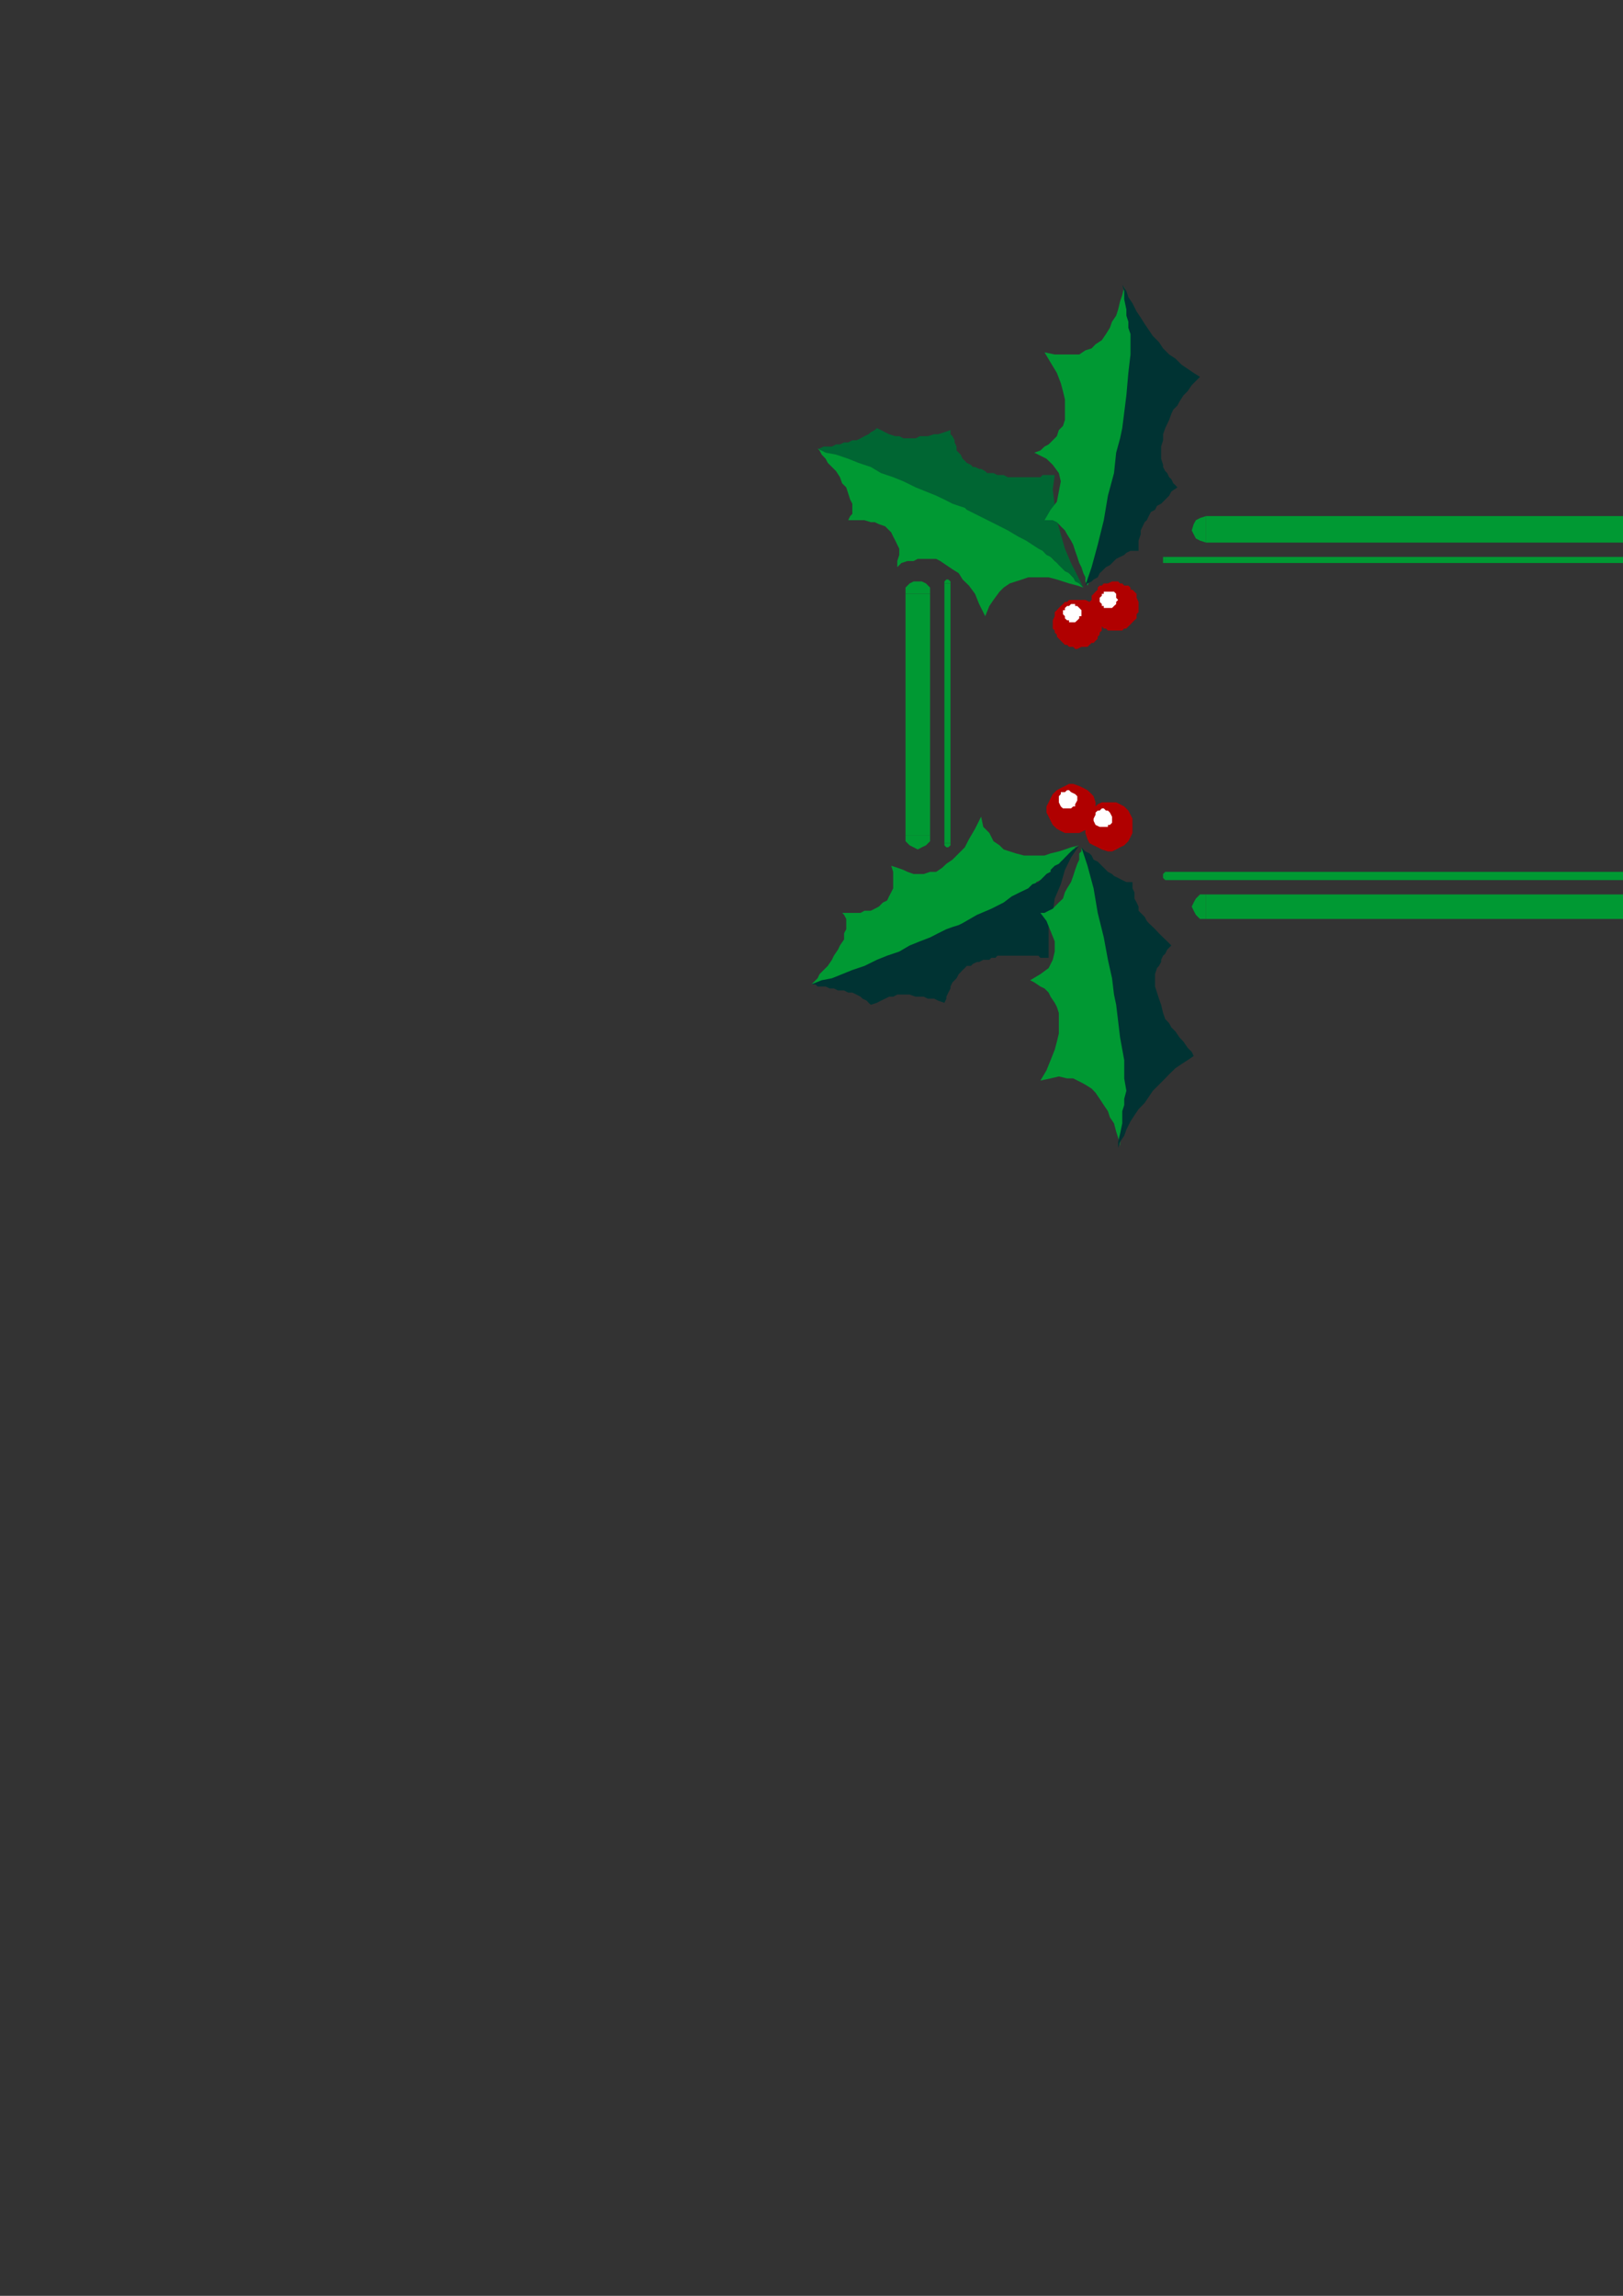 <?xml version="1.0" encoding="utf-8"?>
<!-- Created by UniConvertor 2.0rc4 (https://sk1project.net/) -->
<svg xmlns="http://www.w3.org/2000/svg" height="841.89pt" viewBox="0 0 595.276 841.89" width="595.276pt" version="1.1" xmlns:xlink="http://www.w3.org/1999/xlink" id="f8a73e30-f609-11ea-8050-dcc15c148e23">

<rect x="0" y="0" width="595.276" height="841.89" fill="#333333" stroke="none"/>

<g>
	<g>
		<path style="fill:#009933;" d="M 297.638,360.969 L 298.358,360.249 299.87,358.737 300.59,357.225 302.102,355.713 303.614,354.201 305.126,351.969 305.846,350.457 307.358,348.225 308.078,346.713 309.59,344.481 309.59,342.249 310.382,340.737 310.382,338.505 310.382,336.993 309.59,335.481 308.87,334.761 311.102,334.761 313.334,334.761 315.638,334.761 317.078,333.969 319.382,333.969 320.822,333.249 322.334,332.457 323.846,330.945 325.358,330.225 326.078,328.713 326.87,327.201 327.59,325.761 327.59,324.249 327.59,321.945 327.59,319.713 326.87,317.481 329.102,318.201 331.334,318.993 332.846,319.713 335.078,320.505 337.382,320.505 338.822,320.505 341.126,319.713 343.358,319.713 345.59,318.201 347.102,316.761 349.334,315.249 351.638,312.945 353.87,310.713 355.382,307.761 357.614,303.945 359.846,299.481 360.638,303.225 362.87,305.457 364.382,308.481 366.614,309.993 368.126,311.505 370.358,312.225 372.59,312.945 375.614,313.737 377.846,313.737 380.078,313.737 383.102,313.737 385.334,312.945 388.358,312.225 390.59,311.505 392.822,310.713 395.846,309.993 394.334,310.713 393.614,312.225 392.102,312.945 391.382,314.457 389.87,315.249 389.078,316.761 387.638,317.481 386.126,318.993 385.334,319.713 383.822,320.505 383.102,321.945 381.59,322.737 380.078,323.457 379.358,324.969 377.846,325.761 377.126,326.481 374.822,327.993 372.59,329.505 370.358,330.945 368.126,331.737 365.102,333.249 362.87,334.761 360.638,336.201 357.614,337.713 355.382,338.505 352.358,339.945 350.126,341.457 347.102,342.969 344.87,343.761 341.846,345.201 339.614,345.993 336.59,347.505 333.638,348.225 331.334,349.737 328.382,350.457 326.078,351.969 323.126,352.761 320.822,353.481 317.87,354.201 315.638,355.713 313.334,356.505 311.102,357.225 308.078,357.945 305.846,358.737 303.614,359.457 302.102,360.249 299.87,360.249 297.638,360.969 Z" />
		<path style="fill:#009933;" d="M 1064.078,360.969 L 1063.358,360.249 1061.846,358.737 1061.126,357.225 1059.614,355.713 1058.102,354.201 1057.382,351.969 1055.87,350.457 1054.358,348.225 1053.638,346.713 1052.846,344.481 1052.126,342.249 1051.334,340.737 1051.334,338.505 1051.334,336.993 1052.126,335.481 1052.846,334.761 1050.614,334.761 1048.382,334.761 1046.078,334.761 1044.638,333.969 1042.334,333.969 1040.822,333.249 1039.382,332.457 1037.87,330.945 1037.078,330.225 1035.638,328.713 1034.846,327.201 1034.846,325.761 1034.126,324.249 1034.126,321.945 1034.126,319.713 1034.846,317.481 1032.614,318.201 1031.102,318.993 1028.87,319.713 1026.638,320.505 1025.126,320.505 1022.822,320.505 1020.59,319.713 1018.358,319.713 1016.126,318.201 1014.614,316.761 1012.382,315.249 1010.078,312.945 1007.846,310.713 1006.334,307.761 1004.102,303.945 1001.87,299.481 1001.078,303.225 998.846,305.457 997.334,308.481 995.822,309.993 993.59,311.505 991.358,312.225 989.126,312.945 986.822,313.737 983.87,313.737 981.638,313.737 978.614,313.737 976.382,312.945 973.358,312.225 971.126,311.505 968.822,310.713 965.87,309.993 967.382,310.713 968.102,312.225 969.614,312.945 970.334,314.457 971.846,315.249 972.638,316.761 974.078,317.481 975.59,318.993 976.382,319.713 977.822,320.505 978.614,321.945 980.126,322.737 981.638,323.457 982.358,324.969 983.87,325.761 984.59,326.481 986.822,327.993 989.126,329.505 991.358,330.945 994.382,331.737 996.614,333.249 998.846,334.761 1001.078,336.201 1004.102,337.713 1006.334,338.505 1009.358,339.945 1011.59,341.457 1014.614,342.969 1016.846,343.761 1019.87,345.201 1022.822,345.993 1025.126,347.505 1028.078,348.225 1030.382,349.737 1033.334,350.457 1035.638,351.969 1038.59,352.761 1040.822,353.481 1043.846,354.201 1046.078,355.713 1048.382,356.505 1050.614,357.225 1053.638,357.945 1055.87,358.737 1058.102,359.457 1060.334,360.249 1061.846,360.249 1064.078,360.969 Z" />
		<path style="fill:#009933;" d="M 299.87,164.481 L 300.59,165.201 301.382,166.713 302.822,168.225 303.614,169.737 305.126,171.249 306.638,172.761 308.078,174.993 308.87,177.225 310.382,178.737 311.102,180.969 311.822,183.201 312.614,184.713 312.614,186.225 312.614,188.457 311.822,189.249 311.102,190.761 313.334,190.761 314.846,190.761 317.078,190.761 319.382,191.481 320.822,191.481 322.334,192.201 324.638,192.993 325.358,193.713 326.87,195.225 327.59,196.737 328.382,198.249 329.102,199.761 329.822,201.201 329.822,203.505 329.102,205.737 329.102,207.969 330.614,206.457 332.846,205.737 335.078,205.737 336.59,204.945 338.822,204.945 341.126,204.945 343.358,204.945 344.87,205.737 347.102,207.249 349.334,208.761 351.638,210.201 353.078,212.505 355.382,214.737 357.614,217.761 359.126,221.505 361.358,225.969 362.87,222.225 364.382,219.993 366.614,216.969 368.126,215.457 370.358,213.945 372.59,213.225 374.822,212.505 377.126,211.713 379.358,211.713 382.382,211.713 384.614,211.713 387.638,212.505 389.87,213.225 392.102,213.945 395.126,214.737 397.358,215.457 396.638,214.737 395.126,213.225 394.334,212.505 392.822,210.993 392.102,210.201 390.59,208.761 389.87,207.969 388.358,206.457 386.846,205.737 386.126,204.945 384.614,203.505 383.822,202.713 382.382,201.201 380.87,200.481 380.078,199.761 378.638,198.969 376.334,197.457 374.102,195.945 371.87,194.505 369.638,193.713 367.334,192.201 365.102,190.761 362.078,189.249 359.846,187.737 356.822,186.945 354.59,185.505 351.638,183.993 349.334,182.481 346.382,181.761 344.078,180.249 341.126,179.457 338.822,177.945 335.87,177.225 332.846,175.713 330.614,174.993 327.59,173.481 325.358,172.761 322.334,171.969 320.102,170.457 317.87,169.737 314.846,168.945 312.614,168.225 310.382,167.505 308.078,166.713 305.846,165.993 303.614,165.201 301.382,165.201 299.87,164.481 Z" />
		<path style="fill:#009933;" d="M 1062.638,164.481 L 1061.126,165.201 1060.334,166.713 1058.822,168.225 1058.102,169.737 1056.59,171.249 1055.078,172.761 1053.638,174.993 1052.846,177.225 1051.334,178.737 1050.614,180.969 1049.822,183.201 1049.822,184.713 1049.102,186.225 1049.822,188.457 1049.822,189.249 1051.334,190.761 1049.102,190.761 1046.87,190.761 1044.638,190.761 1042.334,191.481 1040.822,191.481 1039.382,192.201 1037.87,192.993 1036.358,193.713 1034.846,195.225 1034.126,196.737 1033.334,198.249 1032.614,199.761 1032.614,201.201 1032.614,203.505 1032.614,205.737 1033.334,207.969 1031.102,206.457 1028.87,205.737 1027.358,205.737 1025.126,204.945 1022.822,204.945 1020.59,204.945 1019.078,204.945 1016.846,205.737 1014.614,207.249 1012.382,208.761 1010.078,210.201 1008.638,212.505 1006.334,214.737 1004.102,217.761 1002.59,221.505 1000.358,225.969 998.846,222.225 997.334,219.993 995.822,216.969 993.59,215.457 991.358,213.945 989.126,213.225 986.822,212.505 984.59,211.713 982.358,211.713 979.334,211.713 977.102,211.713 974.078,212.505 971.846,213.225 969.614,213.945 966.59,214.737 964.358,215.457 965.078,214.737 966.59,213.225 967.382,212.505 968.822,210.993 969.614,210.201 971.126,208.761 971.846,207.969 973.358,206.457 974.87,205.737 975.59,204.945 977.102,203.505 977.822,202.713 979.334,201.201 980.846,200.481 981.638,199.761 983.078,198.969 985.382,197.457 987.614,195.945 989.846,194.505 992.078,193.713 994.382,192.201 997.334,190.761 999.638,189.249 1001.87,187.737 1004.822,186.945 1007.126,185.505 1010.078,183.993 1012.382,182.481 1015.334,181.761 1017.638,180.249 1020.59,179.457 1023.614,177.945 1025.846,177.225 1028.87,175.713 1031.102,174.993 1034.126,173.481 1036.358,172.761 1039.382,171.969 1041.614,170.457 1043.846,169.737 1046.87,168.945 1049.102,168.225 1051.334,167.505 1053.638,166.713 1055.87,165.993 1058.102,165.201 1060.334,165.201 1062.638,164.481 Z" />
		<path style="fill:#003333;" d="M 297.638,360.969 L 299.078,360.969 299.87,361.761 301.382,361.761 302.822,361.761 304.334,362.481 305.846,362.481 307.358,363.201 309.59,363.201 311.102,363.993 312.614,363.993 314.126,364.713 315.638,365.505 316.358,366.225 317.87,366.945 318.59,367.737 319.382,368.457 321.614,367.737 323.126,366.945 324.638,366.225 326.078,365.505 327.59,365.505 329.102,364.713 330.614,364.713 332.126,364.713 333.638,364.713 335.87,365.505 337.382,365.505 338.822,365.505 340.334,366.225 342.638,366.225 344.078,366.945 346.382,367.737 347.102,366.225 347.102,365.505 347.822,363.993 348.614,362.481 348.614,361.761 349.334,360.249 350.126,359.457 350.846,358.737 351.638,357.225 352.358,356.505 353.078,355.713 353.87,354.993 354.59,354.201 356.102,354.201 356.822,353.481 358.334,352.761 359.126,352.761 360.638,351.969 361.358,351.969 362.87,351.969 363.59,351.249 365.102,351.249 365.822,350.457 367.334,350.457 368.126,350.457 368.846,350.457 370.358,350.457 371.078,350.457 372.59,350.457 373.382,350.457 374.822,350.457 375.614,350.457 377.126,350.457 378.638,350.457 379.358,350.457 380.87,350.457 381.59,351.249 383.102,351.249 383.822,351.249 384.614,351.249 384.614,345.993 384.614,339.945 386.126,334.761 386.846,329.505 389.078,324.249 390.59,318.993 392.822,314.457 395.846,309.993 395.126,310.713 393.614,311.505 392.822,312.225 392.102,312.945 390.59,314.457 389.87,315.249 389.078,315.969 388.358,316.761 386.846,317.481 386.126,318.201 385.334,318.993 385.334,319.713 383.822,320.505 383.102,321.225 382.382,321.945 380.87,323.457 378.638,324.249 377.126,325.761 374.102,327.201 371.078,328.713 368.126,330.945 363.59,333.249 358.334,335.481 353.078,338.505 351.638,339.225 349.334,339.945 347.102,340.737 344.078,342.249 341.126,343.761 337.382,345.201 333.638,346.713 329.822,348.945 325.358,350.457 321.614,351.969 317.078,354.201 312.614,355.713 308.87,357.225 305.126,358.737 301.382,359.457 297.638,360.969 Z" />
		<path style="fill:#003333;" d="M 1064.078,360.969 L 1062.638,360.969 1061.846,361.761 1060.334,361.761 1058.822,361.761 1057.382,362.481 1055.87,362.481 1054.358,363.201 1052.126,363.201 1050.614,363.993 1049.102,363.993 1047.59,364.713 1046.078,365.505 1045.358,366.225 1043.846,366.945 1043.126,367.737 1042.334,368.457 1040.102,367.737 1038.59,366.945 1037.078,366.225 1035.638,365.505 1034.126,365.505 1032.614,364.713 1031.102,364.713 1029.59,364.713 1028.078,364.713 1026.638,365.505 1024.334,365.505 1022.822,365.505 1021.382,366.225 1019.078,366.225 1017.638,366.945 1015.334,367.737 1014.614,366.225 1014.614,365.505 1013.822,363.993 1013.102,362.481 1013.102,361.761 1012.382,360.249 1011.59,359.457 1010.87,358.737 1010.078,357.225 1009.358,356.505 1008.638,355.713 1007.846,354.993 1007.126,354.201 1005.614,354.201 1004.822,353.481 1003.382,352.761 1002.59,352.761 1001.078,351.969 1000.358,351.969 998.846,351.969 998.126,351.249 996.614,351.249 995.822,350.457 994.382,350.457 993.59,350.457 992.87,350.457 991.358,350.457 990.638,350.457 989.126,350.457 988.334,350.457 986.822,350.457 986.102,350.457 984.59,350.457 983.078,350.457 982.358,350.457 980.846,350.457 980.126,351.249 978.614,351.249 977.822,351.249 977.102,351.249 977.102,345.993 977.102,339.945 975.59,334.761 974.87,329.505 972.638,324.249 971.126,318.993 968.822,314.457 965.87,309.993 966.59,310.713 968.102,311.505 968.822,312.225 969.614,312.945 971.126,314.457 971.846,315.249 972.638,315.969 973.358,316.761 974.87,317.481 975.59,318.201 976.382,318.993 976.382,319.713 977.822,320.505 978.614,321.225 979.334,321.945 980.846,323.457 983.078,324.249 984.59,325.761 987.614,327.201 990.638,328.713 994.382,330.945 998.126,333.249 1003.382,335.481 1008.638,338.505 1010.078,339.225 1012.382,339.945 1014.614,340.737 1017.638,342.249 1020.59,343.761 1024.334,345.201 1028.078,346.713 1031.822,348.945 1036.358,350.457 1040.102,351.969 1044.638,354.201 1049.102,355.713 1052.846,357.225 1056.59,358.737 1060.334,359.457 1064.078,360.969 Z" />
		<path style="fill:#006633;" d="M 299.87,164.481 L 300.59,164.481 302.102,163.761 303.614,163.761 305.126,163.761 306.638,162.969 308.078,162.969 309.59,162.249 311.102,162.249 312.614,161.457 314.126,161.457 315.638,160.737 317.078,159.945 318.59,159.225 319.382,158.505 320.822,157.713 321.614,156.993 323.126,157.713 324.638,158.505 326.078,159.225 328.382,159.945 329.822,159.945 331.334,160.737 332.846,160.737 334.358,160.737 335.87,160.737 337.382,159.945 338.822,159.945 340.334,159.945 342.638,159.225 344.078,159.225 346.382,158.505 348.614,157.713 348.614,159.225 349.334,159.945 350.126,161.457 350.126,162.249 350.846,163.761 350.846,165.201 351.638,165.993 352.358,166.713 353.078,168.225 353.87,168.945 354.59,169.737 356.102,170.457 356.822,171.249 357.614,171.249 359.126,171.969 359.846,171.969 361.358,172.761 362.078,173.481 363.59,173.481 364.382,173.481 365.822,174.201 366.614,174.201 368.126,174.201 369.638,174.993 370.358,174.993 371.078,174.993 371.87,174.993 373.382,174.993 374.102,174.993 375.614,174.993 376.334,174.993 377.846,174.993 379.358,174.993 380.078,174.993 381.59,174.993 382.382,174.201 383.822,174.201 384.614,174.201 385.334,174.201 386.846,174.201 386.126,179.457 386.846,185.505 387.638,190.761 389.078,195.945 390.59,201.201 392.822,206.457 395.126,210.993 397.358,215.457 396.638,214.737 395.846,213.945 394.334,213.225 393.614,211.713 392.822,210.993 392.102,210.201 390.59,209.481 389.87,208.761 389.078,207.969 388.358,207.249 387.638,206.457 386.846,205.737 386.126,204.945 385.334,204.225 383.822,203.505 382.382,201.993 380.87,201.201 378.638,199.761 376.334,198.249 373.382,196.737 369.638,194.505 365.102,192.201 360.638,189.969 354.59,186.945 353.87,186.225 351.638,185.505 349.334,184.713 346.382,183.201 343.358,181.761 339.614,180.249 335.87,178.737 331.334,176.505 327.59,174.993 323.126,173.481 319.382,171.249 314.846,169.737 311.102,168.225 306.638,166.713 302.822,165.993 299.87,164.481 Z" />
		<path style="fill:#006633;" d="M 1061.846,164.481 L 1061.126,164.481 1059.614,163.761 1058.822,163.761 1057.382,163.761 1055.87,162.969 1053.638,162.969 1052.126,162.249 1050.614,162.249 1049.102,161.457 1047.59,161.457 1046.078,160.737 1044.638,159.945 1043.126,159.225 1042.334,158.505 1040.822,157.713 1040.102,156.993 1038.59,157.713 1037.078,158.505 1035.638,159.225 1034.126,159.945 1031.822,159.945 1030.382,160.737 1028.87,160.737 1027.358,160.737 1025.846,160.737 1024.334,159.945 1022.822,159.945 1021.382,159.945 1019.078,159.225 1017.638,159.225 1015.334,158.505 1013.102,157.713 1013.102,159.225 1012.382,159.945 1011.59,161.457 1011.59,162.249 1010.87,163.761 1010.87,165.201 1010.078,165.993 1009.358,166.713 1008.638,168.225 1007.846,168.945 1007.126,169.737 1005.614,170.457 1004.822,171.249 1004.102,171.249 1002.59,171.969 1001.87,171.969 1000.358,172.761 999.638,173.481 998.126,173.481 997.334,173.481 995.822,174.201 995.102,174.201 993.59,174.201 992.87,174.993 991.358,174.993 990.638,174.993 989.846,174.993 988.334,174.993 987.614,174.993 986.102,174.993 985.382,174.993 983.87,174.993 982.358,174.993 981.638,174.993 980.126,174.993 979.334,174.201 977.822,174.201 977.102,174.201 976.382,174.201 974.87,174.201 975.59,179.457 974.87,185.505 974.078,190.761 972.638,195.945 971.126,201.201 968.822,206.457 966.59,210.993 964.358,215.457 965.078,214.737 965.87,213.945 967.382,213.225 968.102,211.713 968.822,210.993 969.614,210.201 971.126,209.481 971.846,208.761 972.638,207.969 973.358,207.249 974.078,206.457 974.87,205.737 975.59,204.945 976.382,204.225 977.822,203.505 979.334,201.993 980.846,201.201 983.078,199.761 985.382,198.249 988.334,196.737 992.078,194.505 996.614,192.201 1001.078,189.969 1007.126,186.945 1007.846,186.225 1010.078,185.505 1012.382,184.713 1015.334,183.201 1019.078,181.761 1022.102,180.249 1025.846,178.737 1030.382,176.505 1034.126,174.993 1038.59,173.481 1042.334,171.249 1046.87,169.737 1050.614,168.225 1055.078,166.713 1058.822,165.993 1061.846,164.481 Z" />
		<path style="fill:#009933;" d="M 396.638,310.713 L 396.638,312.225 395.846,312.945 395.846,315.249 395.126,316.761 394.334,318.993 393.614,321.225 392.822,323.457 391.382,325.761 390.59,327.201 389.87,329.505 388.358,330.945 386.846,332.457 386.126,333.249 384.614,333.969 383.102,334.761 381.59,334.761 383.822,337.713 385.334,341.457 386.846,345.201 386.846,348.945 386.126,351.969 384.614,354.993 381.59,357.225 377.846,359.457 379.358,360.249 381.59,361.761 383.102,362.481 384.614,363.993 385.334,365.505 386.846,367.737 387.638,369.249 388.358,371.481 388.358,373.713 388.358,375.945 388.358,378.969 387.638,381.993 386.846,384.945 385.334,388.761 383.822,392.505 381.59,396.249 385.334,395.457 388.358,394.737 391.382,395.457 393.614,395.457 396.638,396.969 398.078,397.761 400.382,399.201 401.822,400.713 403.334,402.945 404.846,405.249 406.358,407.481 407.078,409.713 408.59,411.945 409.382,414.969 410.102,417.201 410.822,420.225 410.822,417.201 411.614,414.249 412.334,410.505 412.334,407.481 413.126,404.457 413.126,401.505 413.126,397.761 413.126,394.737 413.126,389.481 413.126,384.225 412.334,378.969 411.614,372.993 410.822,367.737 410.102,361.761 408.59,355.713 407.87,350.457 406.358,344.481 404.846,339.225 404.126,333.969 402.614,328.713 401.102,323.457 399.59,318.993 398.078,314.457 396.638,310.713 Z" />
		<path style="fill:#009933;" d="M 965.078,310.713 L 965.078,312.225 965.87,312.945 965.87,315.249 966.59,316.761 967.382,318.993 968.102,321.225 968.822,323.457 970.334,325.761 971.126,327.201 972.638,329.505 973.358,330.945 974.87,332.457 976.382,333.249 977.822,333.969 979.334,334.761 980.846,334.761 977.822,337.713 976.382,341.457 974.87,345.201 974.87,348.945 975.59,351.969 977.102,354.993 980.126,357.225 984.59,359.457 982.358,360.249 980.846,361.761 978.614,362.481 977.102,363.993 976.382,365.505 974.87,367.737 974.078,369.249 973.358,371.481 973.358,373.713 973.358,375.945 973.358,378.969 974.078,381.993 974.87,384.945 976.382,388.761 977.822,392.505 980.126,396.249 976.382,395.457 973.358,394.737 970.334,395.457 968.102,395.457 965.87,396.969 963.638,397.761 961.334,399.201 959.822,400.713 958.382,402.945 956.87,405.249 955.358,407.481 954.638,409.713 953.846,411.945 952.334,414.969 951.614,417.201 950.822,420.225 950.822,417.201 950.102,414.249 950.102,410.505 949.382,407.481 948.59,404.457 948.59,401.505 948.59,397.761 948.59,394.737 948.59,389.481 949.382,384.225 949.382,378.969 950.102,372.993 950.822,367.737 952.334,361.761 953.126,355.713 953.846,350.457 955.358,344.481 956.87,339.225 958.382,333.969 959.102,328.713 960.614,323.457 962.126,318.993 963.638,314.457 965.078,310.713 Z" />
		<path style="fill:#009933;" d="M 398.87,214.737 L 398.078,213.225 398.078,211.713 397.358,210.201 396.638,207.969 395.846,206.457 395.126,204.225 394.334,201.993 393.614,199.761 392.822,198.249 391.382,195.945 390.59,194.505 389.078,192.993 387.638,191.481 386.126,190.761 384.614,190.761 383.102,190.761 385.334,186.945 387.638,183.993 388.358,180.249 389.078,176.505 388.358,173.481 386.126,170.457 383.822,168.225 379.358,165.993 381.59,165.201 383.102,163.761 384.614,162.969 386.126,161.457 387.638,159.945 388.358,157.713 389.87,156.201 390.59,153.969 390.59,151.737 390.59,149.505 390.59,146.481 389.87,143.457 389.078,140.505 387.638,136.761 385.334,132.945 383.102,129.201 386.846,129.993 389.87,129.993 392.822,129.993 395.846,129.993 398.078,128.481 400.382,127.761 401.822,126.249 404.126,124.737 405.638,122.505 407.078,120.201 407.87,117.969 409.382,115.737 410.102,113.505 410.822,110.481 411.614,108.249 412.334,105.225 413.126,108.249 413.126,111.201 413.846,114.945 414.638,117.969 414.638,120.993 415.358,123.945 415.358,127.761 415.358,130.713 415.358,135.249 414.638,141.225 413.846,146.481 413.126,152.457 412.334,157.713 411.614,163.761 410.822,169.737 409.382,174.993 408.59,180.969 407.078,186.225 405.638,191.481 404.126,196.737 402.614,201.993 401.102,206.457 400.382,210.993 398.87,214.737 Z" />
		<path style="fill:#009933;" d="M 962.846,214.737 L 963.638,213.225 963.638,211.713 964.358,210.201 965.078,207.969 965.87,206.457 966.59,204.225 967.382,201.993 968.102,199.761 969.614,198.249 970.334,195.945 971.846,194.505 972.638,192.993 974.078,191.481 975.59,190.761 977.102,190.761 978.614,190.761 976.382,186.945 974.078,183.993 973.358,180.249 972.638,176.505 973.358,173.481 975.59,170.457 978.614,168.225 982.358,165.993 980.846,165.201 978.614,163.761 977.102,162.969 975.59,161.457 974.078,159.945 973.358,157.713 971.846,156.201 971.846,153.969 971.126,151.737 971.126,149.505 971.126,146.481 971.846,143.457 972.638,140.505 974.078,136.761 976.382,132.945 978.614,129.201 974.87,129.993 971.846,129.993 968.822,129.993 965.87,129.993 963.638,128.481 961.334,127.761 959.822,126.249 957.59,124.737 956.078,122.505 955.358,120.201 953.846,117.969 952.334,115.737 951.614,113.505 950.822,110.481 950.102,108.249 949.382,105.225 948.59,108.249 948.59,111.201 947.87,114.945 947.078,117.969 947.078,120.993 946.358,123.945 946.358,127.761 946.358,130.713 947.078,135.249 947.078,141.225 947.87,146.481 948.59,152.457 949.382,157.713 950.102,163.761 950.822,169.737 952.334,174.993 953.126,180.969 954.638,186.225 956.078,191.481 957.59,196.737 959.102,201.993 960.614,206.457 962.126,210.993 962.846,214.737 Z" />
		<path style="fill:#003333;" d="M 396.638,310.713 L 397.358,311.505 398.078,312.225 399.59,312.945 400.382,313.737 401.102,315.249 402.614,315.969 404.126,317.481 404.846,318.201 406.358,319.713 407.87,320.505 408.59,321.225 410.102,321.945 411.614,322.737 413.126,323.457 413.846,323.457 415.358,323.457 415.358,325.761 416.078,327.201 416.078,329.505 416.87,330.945 417.59,332.457 417.59,333.969 418.382,334.761 419.822,336.201 420.614,337.713 421.334,338.505 422.846,339.945 423.638,340.737 425.078,342.249 426.59,343.761 428.102,345.201 429.614,346.713 428.822,347.505 428.102,348.225 427.382,349.737 426.59,350.457 425.87,351.969 425.87,352.761 425.078,354.201 424.358,354.993 423.638,357.225 423.638,359.457 423.638,361.761 424.358,363.993 425.078,366.225 425.87,368.457 426.59,371.481 427.382,373.713 428.822,375.225 429.614,376.737 431.126,378.249 432.638,380.481 434.078,381.993 435.59,384.225 437.102,385.737 437.822,387.249 435.59,388.761 433.358,390.201 431.126,391.713 428.822,393.945 427.382,395.457 425.078,397.761 422.846,399.993 421.334,402.225 419.822,404.457 417.59,406.761 416.078,408.993 414.638,411.225 413.126,414.249 412.334,416.481 410.822,418.713 410.102,420.945 410.102,418.713 410.822,415.761 411.614,411.945 411.614,409.713 411.614,407.481 412.334,405.249 412.334,402.945 413.126,399.993 412.334,395.457 412.334,388.761 410.822,380.481 409.382,368.457 408.59,364.713 407.87,358.737 406.358,351.969 404.846,343.761 402.614,334.761 401.102,325.761 398.87,317.481 396.638,310.713 Z" />
		<path style="fill:#003333;" d="M 965.078,310.713 L 964.358,311.505 963.638,312.225 962.846,312.945 961.334,313.737 960.614,315.249 959.102,315.969 958.382,317.481 956.87,318.201 955.358,319.713 953.846,320.505 953.126,321.225 951.614,321.945 950.102,322.737 948.59,323.457 947.87,323.457 946.358,323.457 946.358,325.761 945.638,327.201 945.638,329.505 944.846,330.945 944.126,332.457 944.126,333.969 943.334,334.761 941.822,336.201 941.102,337.713 940.382,338.505 938.87,339.945 938.078,340.737 936.638,342.249 935.126,343.761 933.614,345.201 932.102,346.713 932.822,347.505 933.614,348.225 934.334,349.737 935.126,350.457 935.846,351.969 935.846,352.761 936.638,354.201 937.358,354.993 938.078,357.225 938.078,359.457 938.078,361.761 937.358,363.993 936.638,366.225 935.846,368.457 935.126,371.481 934.334,373.713 932.822,375.225 932.102,376.737 930.59,378.249 929.078,380.481 927.638,381.993 926.126,384.225 924.614,385.737 923.822,387.249 926.126,388.761 928.358,390.201 930.59,391.713 932.822,393.945 934.334,395.457 936.638,397.761 938.87,399.993 940.382,402.225 941.822,404.457 944.126,406.761 945.638,408.993 947.078,411.225 948.59,414.249 949.382,416.481 950.822,418.713 951.614,420.945 951.614,418.713 950.822,415.761 950.822,411.945 950.102,409.713 950.102,407.481 949.382,405.249 949.382,402.945 949.382,399.993 949.382,395.457 949.382,388.761 950.822,380.481 952.334,368.457 953.126,364.713 953.846,358.737 955.358,351.969 956.87,343.761 959.102,334.761 961.334,325.761 962.846,317.481 965.078,310.713 Z" />
		<path style="fill:#003333;" d="M 398.078,214.737 L 398.87,213.945 400.382,213.225 401.102,212.505 402.614,211.713 403.334,210.201 404.126,209.481 405.638,207.969 407.078,207.249 408.59,205.737 409.382,204.945 410.822,204.225 412.334,203.505 413.126,202.713 414.638,201.993 416.078,201.993 417.59,201.993 417.59,199.761 417.59,198.249 418.382,195.945 418.382,194.505 419.102,192.993 419.822,191.481 420.614,190.761 421.334,189.249 422.126,187.737 423.638,186.945 424.358,185.505 425.87,184.713 427.382,183.201 428.822,181.761 429.614,180.249 431.846,178.737 431.126,177.945 430.334,177.225 429.614,175.713 428.822,174.993 428.102,173.481 427.382,172.761 426.59,171.249 426.59,170.457 425.87,168.225 425.87,165.993 425.87,163.761 426.59,161.457 426.59,159.225 427.382,156.993 428.822,153.969 429.614,151.737 430.334,150.225 431.846,148.713 432.638,147.201 434.078,144.969 435.59,143.457 437.102,141.225 438.614,139.713 440.126,138.201 437.822,136.761 435.59,135.249 433.358,133.737 431.126,131.505 428.822,129.993 426.59,127.761 425.078,125.457 422.846,123.225 421.334,120.993 419.822,118.761 418.382,116.457 416.87,114.225 415.358,111.201 413.846,108.969 413.126,106.737 411.614,104.505 412.334,106.737 412.334,109.761 413.126,113.505 413.126,115.737 413.846,117.969 413.846,120.201 414.638,122.505 414.638,125.457 414.638,129.993 413.846,136.761 413.126,144.969 411.614,156.993 410.822,160.737 409.382,165.993 408.59,173.481 406.358,181.761 404.846,190.761 402.614,199.761 400.382,207.969 398.078,214.737 Z" />
		<path style="fill:#003333;" d="M 963.638,214.737 L 962.846,213.945 961.334,213.225 960.614,212.505 959.822,211.713 958.382,210.201 957.59,209.481 956.078,207.969 954.638,207.249 953.846,205.737 952.334,204.945 950.822,204.225 949.382,203.505 948.59,202.713 947.078,201.993 945.638,201.993 944.126,201.993 944.126,199.761 944.126,198.249 943.334,195.945 943.334,194.505 942.614,192.993 941.822,191.481 941.102,190.761 940.382,189.249 939.59,187.737 938.078,186.945 937.358,185.505 935.846,184.713 934.334,183.201 932.822,181.761 932.102,180.249 929.87,178.737 930.59,177.945 931.382,177.225 932.102,175.713 932.822,174.993 933.614,173.481 934.334,172.761 935.126,171.249 935.126,170.457 935.846,168.225 935.846,165.993 935.846,163.761 935.126,161.457 935.126,159.225 934.334,156.993 932.822,153.969 932.102,151.737 931.382,150.225 929.87,148.713 929.078,147.201 927.638,144.969 926.126,143.457 924.614,141.225 923.102,139.713 921.59,138.201 923.822,136.761 926.126,135.249 928.358,133.737 930.59,131.505 932.822,129.993 935.126,127.761 936.638,125.457 938.87,123.225 940.382,120.993 941.822,118.761 943.334,116.457 944.846,114.225 946.358,111.201 947.87,108.969 948.59,106.737 950.102,104.505 949.382,106.737 949.382,109.761 948.59,113.505 948.59,115.737 947.87,117.969 947.87,120.201 947.078,122.505 947.078,125.457 947.078,129.993 947.87,136.761 948.59,144.969 950.102,156.993 950.822,160.737 952.334,165.993 953.126,173.481 955.358,181.761 956.87,190.761 959.102,199.761 961.334,207.969 963.638,214.737 Z" />
		<path style="fill:#b00000;" d="M 397.358,288.969 L 395.846,288.249 393.614,287.457 392.102,287.457 390.59,288.249 389.078,288.969 387.638,289.761 386.126,291.201 385.334,292.713 384.614,294.225 383.822,295.737 383.822,297.969 384.614,299.481 385.334,300.993 386.126,302.505 387.638,303.945 389.078,304.737 390.59,305.457 392.822,305.457 394.334,305.457 395.846,305.457 397.358,304.737 398.87,303.945 400.382,302.505 401.102,300.993 401.822,299.481 401.822,297.249 401.822,295.737 401.822,294.225 401.102,291.993 400.382,291.201 398.87,289.761 397.358,288.969 Z" />
		<path style="fill:#b00000;" d="M 960.614,292.713 L 959.822,293.505 959.822,294.225 959.822,294.945 959.822,295.737 959.822,297.249 959.822,297.969 959.822,298.761 959.822,299.481 960.614,300.201 960.614,300.993 961.334,301.713 961.334,302.505 962.126,303.225 962.846,303.945 963.638,303.945 964.358,304.737 965.078,304.737 965.87,305.457 967.382,305.457 968.102,305.457 968.822,305.457 969.614,305.457 970.334,305.457 971.126,305.457 971.846,304.737 972.638,304.737 973.358,303.945 974.078,303.225 974.87,302.505 975.59,302.505 976.382,301.713 976.382,300.993 977.102,299.481 977.102,298.761 977.102,297.969 977.822,297.249 977.822,296.457 977.102,295.737 977.102,294.945 977.102,294.225 976.382,292.713 976.382,291.993 975.59,291.201 975.59,291.201 974.87,290.481 974.078,289.761 973.358,288.969 972.638,288.969 971.846,288.249 971.126,288.249 970.334,287.457 968.822,287.457 968.102,287.457 967.382,287.457 966.59,288.249 965.87,288.249 965.078,288.249 964.358,288.969 963.638,288.969 962.846,289.761 962.126,290.481 961.334,291.201 961.334,291.993 960.614,292.713 Z" />
		<path style="fill:#b00000;" d="M 403.334,232.737 L 403.334,231.945 404.126,231.225 404.126,230.505 404.126,228.993 404.126,228.201 404.126,227.481 404.126,226.761 403.334,225.969 403.334,225.249 403.334,224.457 402.614,223.737 401.822,222.945 401.102,222.225 401.102,221.505 400.382,221.505 399.59,220.713 398.078,219.993 397.358,219.993 396.638,219.993 395.846,219.993 395.126,219.993 394.334,219.993 393.614,219.993 392.102,219.993 391.382,220.713 390.59,220.713 389.87,221.505 389.078,222.225 389.078,222.225 388.358,222.945 387.638,223.737 386.846,224.457 386.846,225.249 386.846,225.969 386.126,227.481 386.126,228.201 386.126,228.993 386.126,229.713 386.126,230.505 386.846,231.225 386.846,231.945 387.638,232.737 387.638,233.457 388.358,234.249 389.078,234.969 389.87,235.761 390.59,236.481 391.382,236.481 392.102,237.201 392.822,237.201 393.614,237.201 394.334,237.993 395.126,237.993 396.638,237.201 397.358,237.201 398.078,237.201 398.87,237.201 399.59,236.481 400.382,235.761 401.102,235.761 401.822,234.969 402.614,234.249 402.614,233.457 403.334,232.737 Z" />
		<path style="fill:#b00000;" d="M 962.846,236.481 L 964.358,237.201 965.87,237.993 968.102,237.201 969.614,237.201 971.126,236.481 972.638,235.761 973.358,234.249 974.87,232.737 975.59,231.225 975.59,229.713 975.59,227.481 974.87,225.969 974.87,224.457 973.358,222.945 972.638,221.505 970.334,220.713 968.822,219.993 967.382,219.993 965.87,219.993 963.638,219.993 962.126,220.713 960.614,222.225 959.822,222.945 958.382,224.457 957.59,226.761 957.59,228.201 957.59,229.713 958.382,231.225 959.102,232.737 959.822,234.249 961.334,235.761 962.846,236.481 Z" />
		<path style="fill:#b00000;" d="M 410.822,294.945 L 409.382,294.225 407.078,294.225 405.638,294.225 404.126,294.225 402.614,294.945 401.102,296.457 399.59,297.249 398.87,298.761 398.078,300.993 398.078,302.505 398.078,303.945 398.078,305.457 398.87,307.761 399.59,309.201 401.102,309.993 402.614,310.713 404.126,311.505 406.358,312.225 407.87,312.225 409.382,311.505 410.822,310.713 412.334,309.993 413.846,308.481 414.638,306.969 415.358,305.457 415.358,303.945 415.358,301.713 415.358,300.201 414.638,298.761 413.846,297.249 412.334,295.737 410.822,294.945 Z" />
		<path style="fill:#b00000;" d="M 947.078,298.761 L 946.358,299.481 946.358,300.201 946.358,301.713 946.358,302.505 946.358,303.225 946.358,303.945 946.358,304.737 946.358,305.457 947.078,306.249 947.078,306.969 947.87,307.761 947.87,308.481 948.59,309.201 949.382,309.993 950.102,310.713 950.822,310.713 951.614,311.505 952.334,311.505 953.846,311.505 954.638,312.225 955.358,312.225 956.078,311.505 956.87,311.505 957.59,311.505 958.382,311.505 959.102,310.713 959.822,309.993 960.614,309.993 961.334,309.201 962.126,308.481 962.846,307.761 962.846,306.969 963.638,306.249 963.638,305.457 963.638,304.737 963.638,303.225 963.638,302.505 963.638,301.713 963.638,300.993 963.638,300.201 962.846,299.481 962.846,298.761 962.126,297.969 962.126,297.249 961.334,296.457 960.614,295.737 959.822,295.737 959.102,294.945 958.382,294.225 957.59,294.225 956.078,294.225 955.358,294.225 954.638,294.225 953.846,294.225 953.126,294.225 952.334,294.225 951.614,294.945 950.822,294.945 950.102,295.737 949.382,296.457 948.59,296.457 947.87,297.249 947.078,297.969 947.078,298.761 Z" />
		<path style="fill:#b00000;" d="M 416.87,226.761 L 416.87,225.249 417.59,224.457 417.59,223.737 417.59,222.945 417.59,222.225 417.59,221.505 417.59,220.713 416.87,219.201 416.87,218.481 416.87,217.761 416.078,216.969 415.358,216.249 414.638,216.249 414.638,215.457 413.846,214.737 412.334,214.737 411.614,213.945 410.822,213.945 410.102,213.225 409.382,213.225 408.59,213.225 407.87,213.225 406.358,213.945 405.638,213.945 404.846,213.945 404.126,214.737 403.334,214.737 402.614,215.457 402.614,216.249 401.822,216.969 401.102,217.761 400.382,218.481 400.382,219.201 400.382,219.993 399.59,220.713 399.59,221.505 399.59,222.945 399.59,223.737 399.59,224.457 400.382,225.249 400.382,225.969 401.102,226.761 401.102,227.481 401.822,228.201 402.614,228.993 403.334,229.713 404.126,229.713 404.846,230.505 405.638,230.505 406.358,231.225 407.078,231.225 407.87,231.225 408.59,231.225 410.102,231.225 410.822,231.225 411.614,231.225 412.334,230.505 413.126,230.505 413.846,229.713 414.638,228.993 415.358,228.201 415.358,228.201 416.078,227.481 416.87,226.761 Z" />
		<path style="fill:#b00000;" d="M 949.382,230.505 L 950.822,231.225 952.334,231.225 954.638,231.225 956.078,231.225 957.59,230.505 959.102,228.993 960.614,228.201 961.334,226.761 962.126,224.457 962.126,222.945 962.126,221.505 961.334,219.993 961.334,217.761 959.822,216.249 959.102,215.457 957.59,213.945 955.358,213.945 953.846,213.225 952.334,213.225 950.102,213.945 948.59,214.737 947.078,215.457 946.358,216.969 944.846,218.481 944.126,219.993 944.126,221.505 944.126,223.737 944.846,225.249 944.846,226.761 946.358,228.201 947.87,229.713 949.382,230.505 Z" />
		<path style="fill:#ffffff;" d="M 392.822,290.481 L 392.822,290.481 392.102,289.761 391.382,289.761 390.59,290.481 389.87,290.481 389.078,290.481 389.078,291.201 388.358,291.993 388.358,293.505 388.358,294.225 389.078,295.737 389.87,296.457 390.59,296.457 391.382,296.457 392.102,296.457 392.822,296.457 392.822,296.457 393.614,295.737 394.334,295.737 394.334,294.945 395.126,293.505 395.126,291.993 394.334,291.201 392.822,290.481 Z" />
		<path style="fill:#ffffff;" d="M 962.846,291.993 L 962.126,292.713 962.126,292.713 962.126,293.505 962.126,294.225 962.846,294.945 962.846,294.945 963.638,295.737 963.638,296.457 964.358,296.457 965.078,296.457 965.87,296.457 966.59,296.457 966.59,296.457 967.382,295.737 968.102,294.945 968.102,294.945 968.102,294.225 968.822,293.505 968.822,292.713 968.102,291.993 968.102,291.993 968.102,291.201 967.382,290.481 966.59,290.481 966.59,290.481 965.87,290.481 965.078,290.481 964.358,290.481 963.638,290.481 963.638,291.201 962.846,291.201 962.846,291.993 Z" />
		<path style="fill:#ffffff;" d="M 395.846,225.969 L 396.638,225.969 396.638,225.249 396.638,224.457 396.638,223.737 395.846,222.945 395.846,222.945 395.126,222.225 394.334,222.225 394.334,221.505 393.614,221.505 392.822,221.505 392.102,222.225 391.382,222.225 391.382,222.225 390.59,222.945 390.59,223.737 389.87,223.737 389.87,224.457 389.87,225.249 390.59,225.969 390.59,226.761 390.59,226.761 391.382,227.481 392.102,227.481 392.102,228.201 392.822,228.201 393.614,228.201 394.334,228.201 395.126,227.481 395.126,227.481 395.846,226.761 395.846,225.969 Z" />
		<path style="fill:#ffffff;" d="M 962.846,228.201 L 963.638,228.993 964.358,228.993 965.078,228.993 965.87,228.993 965.87,228.201 966.59,228.201 967.382,227.481 967.382,226.761 968.102,225.969 967.382,224.457 967.382,222.945 965.87,222.225 965.078,222.225 965.078,222.225 964.358,222.225 963.638,222.225 962.846,222.225 962.126,222.945 962.126,223.737 961.334,223.737 961.334,225.249 961.334,226.761 962.126,227.481 962.846,228.201 Z" />
		<path style="fill:#ffffff;" d="M 406.358,297.249 L 405.638,297.249 404.846,296.457 404.126,296.457 403.334,297.249 403.334,297.249 402.614,297.249 401.822,297.969 401.822,298.761 401.102,300.201 401.102,300.993 401.822,302.505 403.334,303.225 403.334,303.225 404.126,303.225 404.846,303.225 405.638,303.225 406.358,303.225 406.358,302.505 407.078,302.505 407.87,301.713 407.87,300.201 407.87,299.481 407.078,297.969 406.358,297.249 Z" />
		<path style="fill:#ffffff;" d="M 949.382,298.761 L 949.382,299.481 949.382,299.481 949.382,300.201 949.382,300.993 949.382,301.713 950.102,302.505 950.102,302.505 950.822,303.225 951.614,303.225 952.334,303.225 952.334,303.225 953.126,303.225 953.846,303.225 954.638,302.505 954.638,301.713 955.358,301.713 955.358,300.993 955.358,300.201 955.358,299.481 955.358,299.481 955.358,298.761 954.638,297.969 954.638,297.249 953.846,297.249 953.126,297.249 952.334,297.249 951.614,297.249 951.614,297.249 950.822,297.249 950.102,297.969 950.102,297.969 949.382,298.761 Z" />
		<path style="fill:#ffffff;" d="M 409.382,221.505 L 409.382,220.713 410.102,219.993 409.382,219.201 409.382,219.201 409.382,218.481 409.382,217.761 408.59,216.969 407.87,216.969 407.078,216.969 407.078,216.969 406.358,216.969 405.638,216.969 404.846,216.969 404.846,217.761 404.126,217.761 404.126,218.481 403.334,219.201 403.334,219.201 403.334,219.993 403.334,220.713 404.126,221.505 404.126,222.225 404.846,222.225 404.846,222.945 405.638,222.945 406.358,222.945 407.078,222.945 407.87,222.945 407.87,222.945 408.59,222.225 409.382,221.505 409.382,221.505 Z" />
		<path style="fill:#ffffff;" d="M 949.382,221.505 L 949.382,222.225 950.102,222.225 950.822,222.225 951.614,222.225 952.334,221.505 952.334,221.505 953.126,220.713 953.846,219.993 953.846,219.201 953.846,217.761 953.126,216.969 952.334,215.457 951.614,215.457 950.822,215.457 950.102,215.457 949.382,215.457 948.59,216.249 948.59,216.249 947.87,216.969 947.87,216.969 947.078,218.481 947.078,219.993 947.87,220.713 949.382,221.505 Z" />
		<path style="fill:#009933;" d="M 427.382,319.713 L 426.59,320.505 426.59,321.225 426.59,321.945 427.382,322.737 427.382,319.713 Z" />
		<path style="fill:#009933;" d="M 940.382,321.225 L 940.382,319.713 427.382,319.713 427.382,322.737 940.382,322.737 940.382,321.225 940.382,321.225 Z" />
		<path style="fill:#009933;" d="M 940.382,322.737 L 941.102,321.945 941.822,321.225 941.102,320.505 940.382,319.713 940.382,322.737 Z" />
		<path style="fill:#009933;" d="M 427.382,204.225 L 426.59,204.225 426.59,204.945 426.59,206.457 427.382,206.457 427.382,204.225 Z" />
		<path style="fill:#009933;" d="M 940.382,204.945 L 940.382,204.225 427.382,204.225 427.382,206.457 940.382,206.457 940.382,204.945 940.382,204.945 Z" />
		<path style="fill:#009933;" d="M 940.382,206.457 L 941.102,206.457 941.822,204.945 941.102,204.225 940.382,204.225 940.382,206.457 Z" />
		<path style="fill:#009933;" d="M 346.382,309.201 L 346.382,309.993 346.382,309.993 347.102,310.713 347.822,310.713 347.822,310.713 348.614,309.993 348.614,309.993 348.614,309.201 346.382,309.201 Z" />
		<path style="fill:#009933;" d="M 347.822,213.945 L 346.382,213.945 346.382,309.201 348.614,309.201 348.614,213.945 347.822,213.945 347.822,213.945 Z" />
		<path style="fill:#009933;" d="M 348.614,213.945 L 348.614,213.225 348.614,213.225 347.822,212.505 347.822,212.505 347.102,212.505 346.382,213.225 346.382,213.225 346.382,213.945 348.614,213.945 Z" />
		<path style="fill:#009933;" d="M 1013.822,309.201 L 1013.822,309.993 1013.822,309.993 1014.614,310.713 1015.334,310.713 1015.334,310.713 1016.126,309.993 1016.126,309.993 1016.126,309.201 1013.822,309.201 Z" />
		<path style="fill:#009933;" d="M 1015.334,213.945 L 1013.822,213.945 1013.822,309.201 1016.126,309.201 1016.126,213.945 1015.334,213.945 1015.334,213.945 Z" />
		<path style="fill:#009933;" d="M 1016.126,213.945 L 1016.126,213.225 1016.126,213.225 1015.334,212.505 1015.334,212.505 1014.614,212.505 1013.822,213.225 1013.822,213.225 1013.822,213.945 1016.126,213.945 Z" />
		<path style="fill:#009933;" d="M 442.358,327.993 L 440.126,327.993 438.614,329.505 437.822,330.945 437.102,332.457 437.822,333.969 438.614,335.481 440.126,336.993 442.358,336.993 442.358,327.993 Z" />
		<path style="fill:#009933;" d="M 920.87,332.457 L 920.87,327.993 442.358,327.993 442.358,336.993 920.87,336.993 920.87,332.457 920.87,332.457 Z" />
		<path style="fill:#009933;" d="M 920.87,336.993 L 923.102,336.993 924.614,335.481 925.334,333.969 925.334,332.457 925.334,330.945 924.614,329.505 923.102,327.993 920.87,327.993 920.87,336.993 Z" />
		<path style="fill:#009933;" d="M 442.358,189.249 L 440.126,189.969 438.614,190.761 437.822,192.201 437.102,194.505 437.822,195.945 438.614,197.457 440.126,198.249 442.358,198.969 442.358,189.249 Z" />
		<path style="fill:#009933;" d="M 920.87,194.505 L 920.87,189.249 442.358,189.249 442.358,198.969 920.87,198.969 920.87,194.505 920.87,194.505 Z" />
		<path style="fill:#009933;" d="M 920.87,198.969 L 923.102,198.249 924.614,197.457 925.334,195.945 925.334,194.505 925.334,192.201 924.614,190.761 923.102,189.969 920.87,189.249 920.87,198.969 Z" />
		<path style="fill:#009933;" d="M 332.126,306.249 L 332.126,308.481 333.638,309.993 335.078,310.713 336.59,311.505 338.102,310.713 339.614,309.993 341.126,308.481 341.126,306.249 332.126,306.249 Z" />
		<path style="fill:#009933;" d="M 336.59,217.761 L 332.126,217.761 332.126,306.249 341.126,306.249 341.126,217.761 336.59,217.761 336.59,217.761 Z" />
		<path style="fill:#009933;" d="M 341.126,217.761 L 341.126,215.457 339.614,213.945 338.102,213.225 336.59,213.225 335.078,213.225 333.638,213.945 332.126,215.457 332.126,217.761 341.126,217.761 Z" />
		<path style="fill:#009933;" d="M 1021.382,306.249 L 1022.102,308.481 1022.822,309.993 1024.334,310.713 1025.846,311.505 1028.078,310.713 1029.59,309.993 1030.382,308.481 1031.102,306.249 1021.382,306.249 Z" />
		<path style="fill:#009933;" d="M 1025.846,217.761 L 1021.382,217.761 1021.382,306.249 1031.102,306.249 1031.102,217.761 1025.846,217.761 1025.846,217.761 Z" />
		<path style="fill:#009933;" d="M 1031.102,217.761 L 1030.382,215.457 1029.59,213.945 1028.078,213.225 1025.846,213.225 1024.334,213.225 1022.822,213.945 1022.102,215.457 1021.382,217.761 1031.102,217.761 Z" />
	</g>
</g>
<g>
</g>
<g>
</g>
<g>
</g>
</svg>